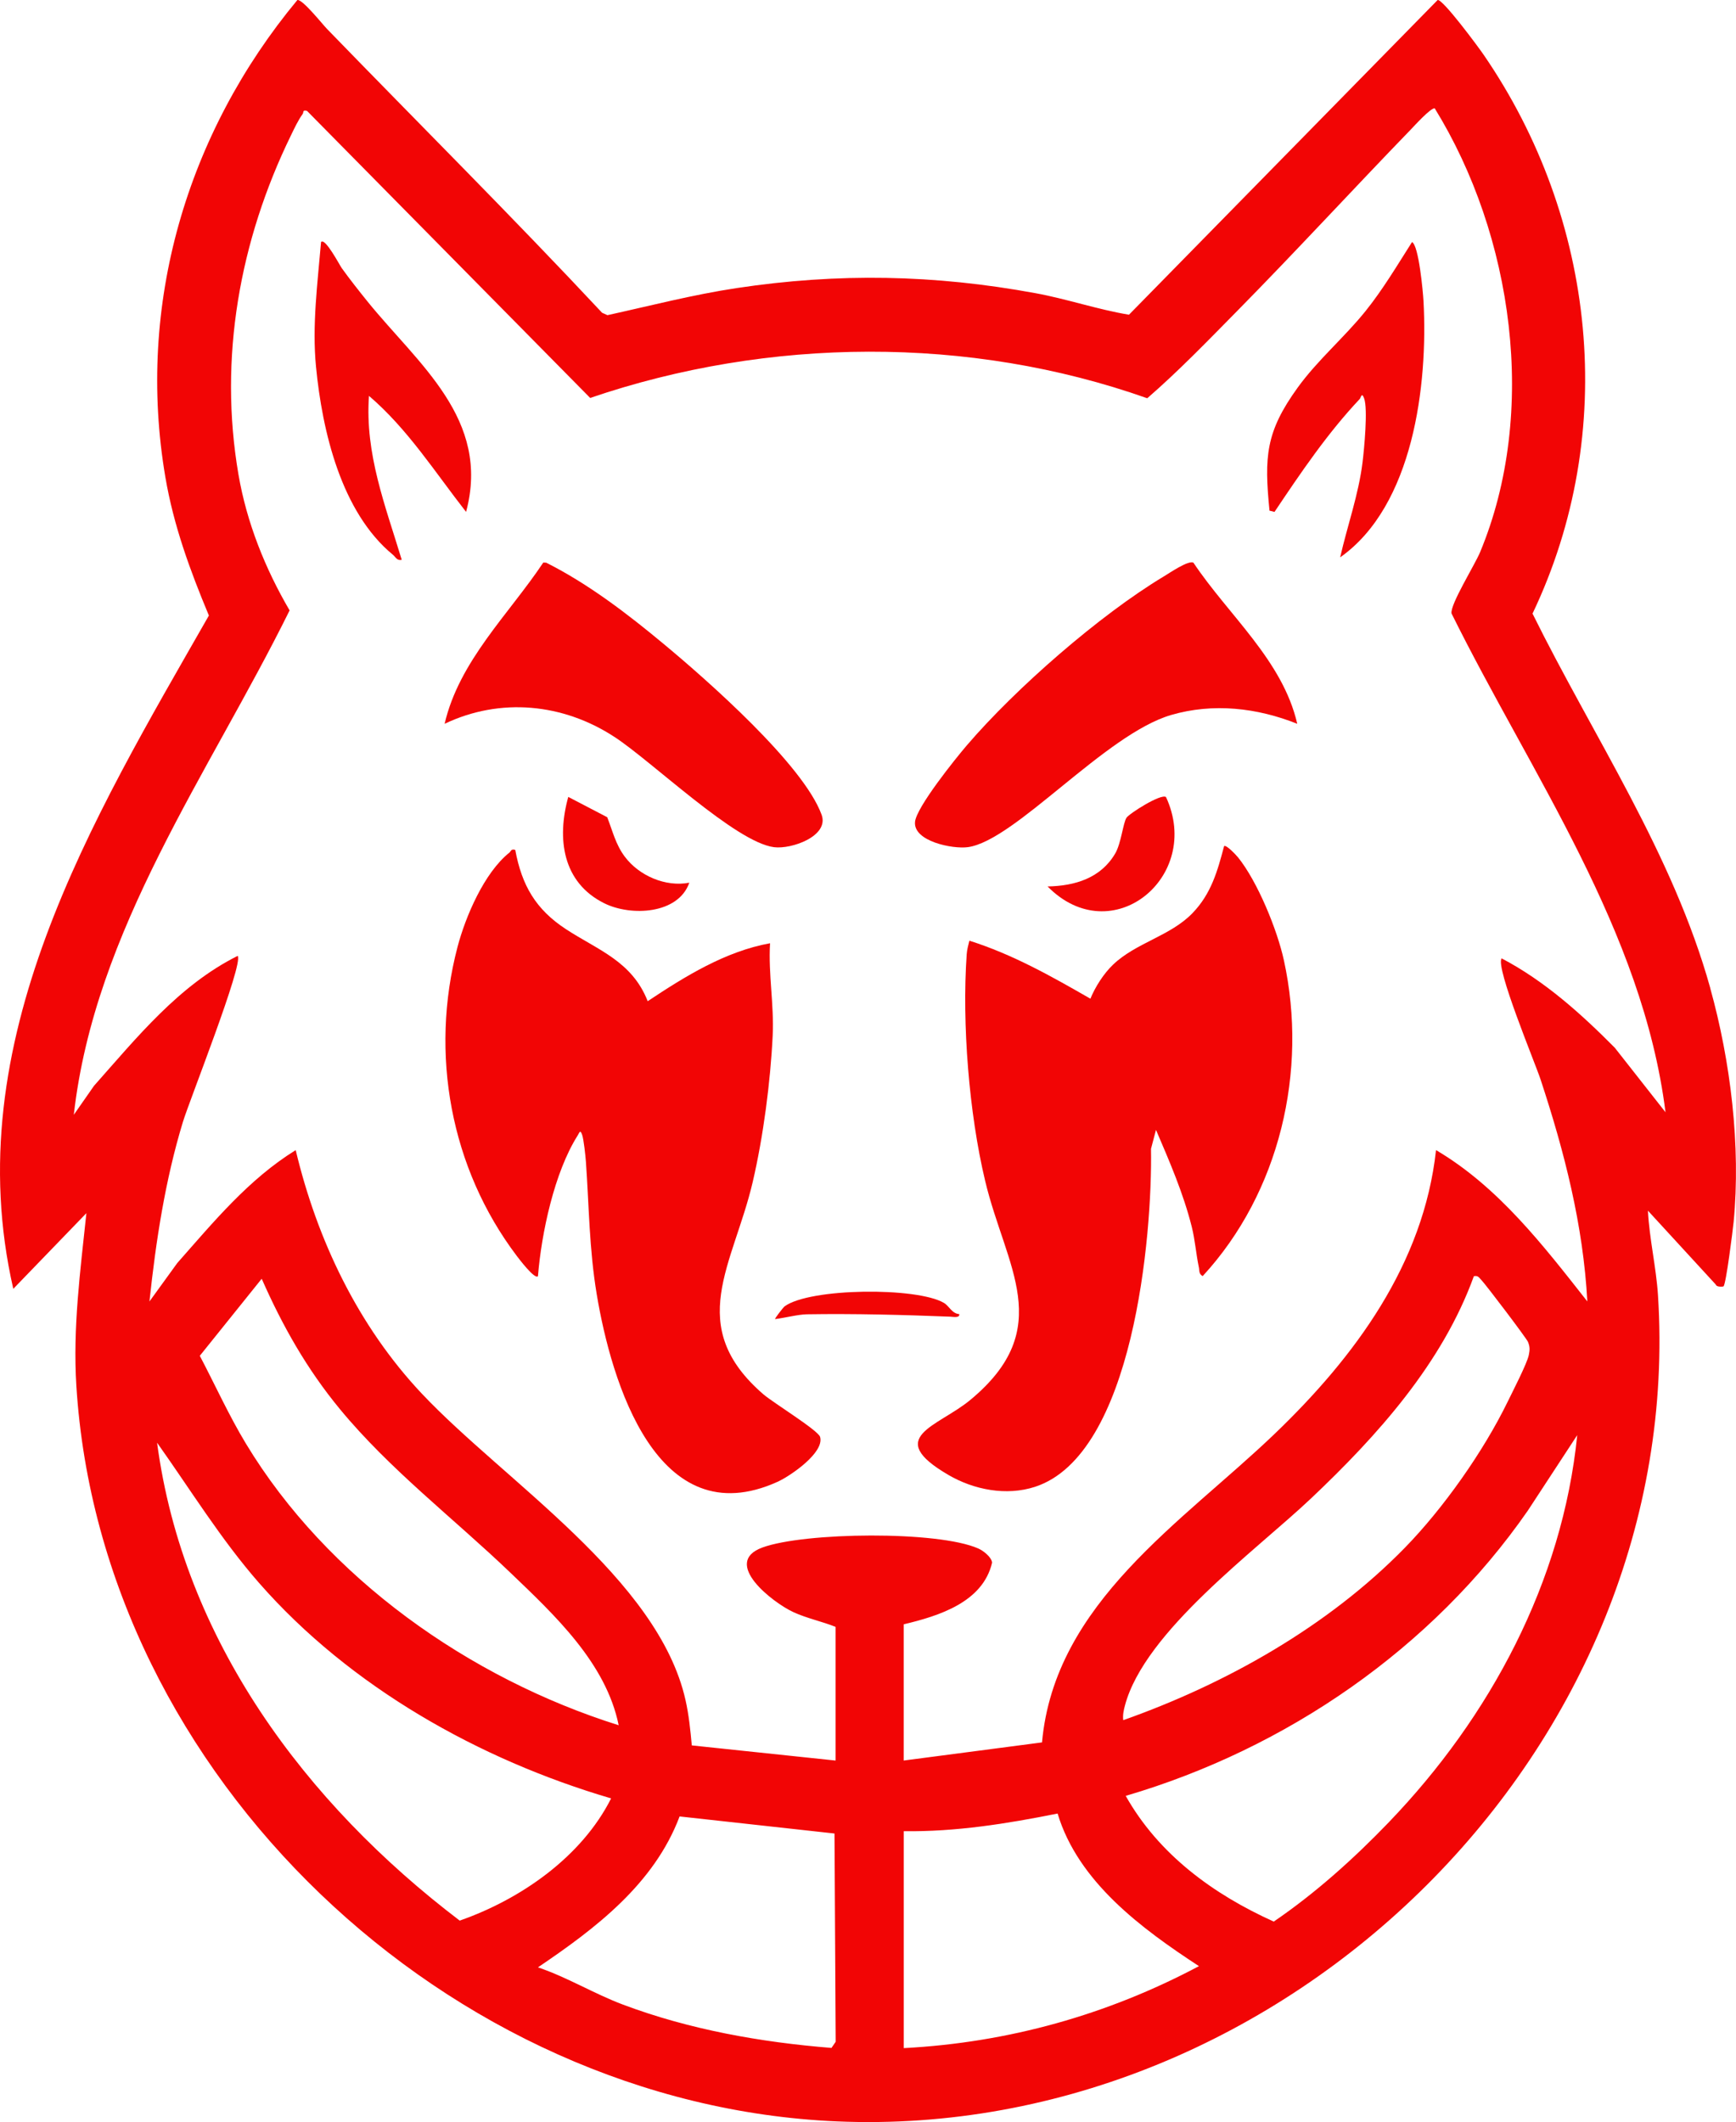 <?xml version="1.0" encoding="UTF-8"?>
<svg id="Laag_2" data-name="Laag 2" xmlns="http://www.w3.org/2000/svg" viewBox="0 0 606.09 740.9">
  <defs>
    <style>
      .cls-1 {
        fill: #f20505;
      }
    </style>
  </defs>
  <g id="Layer_1" data-name="Layer 1">
    <g>
      <path class="cls-1" d="M597.11,344.99c-13.06-46.86-40.71-87.59-62.06-130.75,30.17-63.28,22.3-137.86-17.12-195.2-1.89-2.75-14.18-19.36-16-19.04l-107.77,109.88c-10.86-1.79-21.68-5.51-32.65-7.52-35.35-6.5-68.76-7.13-104.31-1.78-15.21,2.29-30.12,6.16-45.12,9.46l-1.87-.84c-31.41-33.6-63.99-66.04-96.01-99.07C112.5,8.38,105.63-.29,103.83,0c-38.59,46.47-56.34,106.35-46.1,166.58,2.88,16.94,8.62,32.58,15.2,48.33C32.13,286.35-15.12,363.74,4.64,449.99l25.52-26.42c-2.11,20.08-4.78,40.02-3.5,60.32,8.55,136.41,130.09,250.97,265.49,256.78,156.85,6.73,296.82-130.57,286.7-288.46-.63-9.8-3.01-19.67-3.51-29.51l23.72,25.83c.22.92,2.52.72,2.67.59.88-.72,3.26-19.72,3.53-22.47,2.55-26.45-1.05-56.12-8.17-81.65ZM54.84,503.71c11.65,16.4,22.31,33.78,35.59,48.95,31.81,36.32,76.86,61.71,122.93,75.24-10.33,20.49-31.6,35.24-52.86,42.67-53.88-40.97-96.54-98.12-105.66-166.87ZM69.75,473.38l21.62-26.91c7.27,16.51,15.76,31.5,27.24,45.44,17.42,21.16,39.8,38.24,59.54,57.15,15.46,14.81,33.42,31.54,37.85,53.3-52.02-16.35-101.78-51.35-130.17-98.37-5.94-9.83-10.72-20.45-16.07-30.61ZM290.31,715.02c-24.66-1.97-49.59-6.4-72.78-15.11-10.1-3.79-19.46-9.56-29.71-13.02,20.11-13.6,40.56-29.1,49.45-52.69l54.08,5.96.41,72.72-1.46,2.13ZM315.53,715.09v-75.74c18.09.26,36.05-2.62,53.71-6.16,7.18,23.87,29.35,40.2,49.35,53.28-32.02,17.02-66.67,26.71-103.05,28.62ZM392.75,595.47c6.9-25.93,45.71-54.06,65.03-72.36,23.21-21.97,45.77-47.11,56.79-77.53,1.46-.32,1.78.47,2.62,1.33,1.53,1.57,15.76,20.35,16.27,21.6.71,1.73.65,2.82.29,4.6-.6,2.96-5.75,12.94-7.42,16.38-8.43,17.3-22.41,37.13-35.85,50.9-26.81,27.46-62.38,47.49-98.32,60.2-.22-1.78.14-3.42.59-5.12ZM484.96,636.15c-12.22,12.71-25.62,24.78-40.25,34.76-21.12-9.52-40.17-23.44-51.69-43.89,56.13-16.49,107.01-51.48,140.4-99.61l17.24-26.34c-5.16,51.24-30.43,98.37-65.71,135.08ZM563.86,365.9c-11.8-11.91-24.64-23.46-39.6-31.29-2.26,3.09,11.67,36.42,13.61,42.31,8.34,25.32,14.85,50.68,16.32,77.47-15.38-19.54-31.07-40.01-52.83-52.84-4.34,39.8-28.4,72.27-56.36,99.09-32.16,30.84-76.81,58.92-81.2,107.71l-48.28,6.33v-47.56c12.25-2.92,27.64-7.69,30.85-21.54-.19-1.92-3.06-4.16-4.82-4.93-14.13-6.26-60.67-5.7-75.33-.36-14.48,5.28,3.58,19.28,10.82,22.6,4.71,2.16,9.89,3.21,14.69,5.12v46.68l-50.2-5.29c-.49-5.31-1.02-10.64-2.2-15.86-9.55-42.44-63.29-76.43-92.07-106.97-22.21-23.58-36.54-53.61-44.02-85.01-16.45,10.17-28.73,25.14-41.35,39.43l-9.71,13.41c2.26-21.19,5.48-42.32,11.69-62.72,2.25-7.38,21.21-55.14,19.12-57.94-20.56,10.26-35.22,28.53-50.17,45.37l-7.05,10.11c7.28-64.65,47.25-119.23,75.34-176.1-8.53-14.58-14.97-30.65-17.85-47.42-6.98-40.65.39-81.71,18.36-118.52,1.21-2.48,2.44-5.15,4.05-7.38.44-.61-.19-1.5,1.52-1.08l98.86,100.22c62.21-21.23,132.39-21.86,194.49.11,10.78-9.33,21.11-20.03,31.25-30.32,20.54-20.84,40.38-42.45,60.72-63.46,1.34-1.38,6.84-7.49,8.38-7.47,27.38,44.39,36.21,106.1,15.85,155.01-1.83,4.39-10.5,18.28-9.97,21.37,27.81,56.19,66.72,110.54,74.71,174.16l-17.63-22.43Z"/>
      <path class="cls-1" d="M214.51,257.28c13.12,8.57,42.27,36.78,55.72,38.51,6.14.79,19.33-3.88,16.62-11.32-6.37-17.5-40.04-47.08-54.99-59.51-12.65-10.53-26.43-21.11-41.16-28.5l-1.02-.05c-12.03,18.06-29.35,34.32-34.45,56.3,19.47-9.29,41.42-7.1,59.27,4.57Z"/>
      <path class="cls-1" d="M492.99,84.5c-5.17,8.12-10.25,16.68-16.31,24.2-7.42,9.21-16.62,16.95-23.6,26.6-11.22,15.51-11.72,24.17-9.86,42.99l1.75.44c9.1-13.59,18.5-27.49,29.74-39.41.44-.46.69-2.59,1.55-.22,1.36,3.73.01,17.68-.56,22.36-1.4,11.29-5.31,22.11-7.81,33.14,25.56-18.02,30.68-60.18,29.1-89.43-.18-3.27-1.65-19.52-4.01-20.65Z"/>
      <path class="cls-1" d="M128.3,105.26c-3.07-3.8-6.15-7.71-9.01-11.68-.68-.95-5.82-10.76-7.2-9.08-1.23,14.49-3.17,29.08-1.76,43.58,2.18,22.43,8.77,50.73,26.85,65.62.99.82,1.42,2.14,3.08,1.76-5.72-18.91-12.89-36.98-11.44-57.24,13.5,11.53,23.06,26.66,33.9,40.51,8.71-32.38-16.79-51.65-34.42-73.47Z"/>
      <path class="cls-1" d="M432.24,299.36c-.6-.75-4.12-4.53-4.87-3.95-2.33,8.81-4.5,16.6-10.99,23.36-7.71,8.03-19.7,10.33-27.77,18.02-3.24,3.09-6.23,7.76-7.92,11.9-13.6-7.82-27.19-15.5-42.25-20.25-.41,1.62-.82,3.1-.94,4.8-1.68,24.16.82,55.51,6.45,79.07,7.18,30.1,24.99,51.37-5.1,76.4-11.43,9.5-30.47,12.98-7.73,26.26,8.92,5.21,20.26,7.39,30.22,4.15,34.39-11.19,41.02-87.71,40.51-118.02l1.74-6.61c4.72,11.01,9.53,22.09,12.47,33.77,1.19,4.7,1.51,9.57,2.5,14.23.26,1.2-.1,2.22,1.33,3.06,26.89-29.16,36.81-71.6,28.36-110.25-2.33-10.68-9.17-27.44-16.01-35.95Z"/>
      <path class="cls-1" d="M406.31,201.26c-22.44,13.49-51.7,39.07-68.75,58.96-3.99,4.66-17.63,21.63-18.1,26.74-.63,6.78,13.12,9.55,18.45,8.82,16.49-2.25,47.95-39.44,70.98-46.15,14.66-4.27,30-2.52,44.02,3.08-5.1-22.17-23.98-37.86-36.24-56.24-1.7-.99-8.44,3.64-10.35,4.79Z"/>
      <path class="cls-1" d="M407.07,278.28c-1.76-1.27-12.86,5.79-13.79,7.25-1.17,1.84-1.87,8.91-3.89,12.4-5.04,8.68-14.11,11.39-23.65,11.57,22.43,22.77,54.24-3.39,41.34-31.23Z"/>
      <path class="cls-1" d="M266.67,486.95c-27.87-23.96-10.64-45.3-3.87-74.28,3.69-15.81,6.19-34.93,6.97-51.16.51-10.76-1.56-21.42-.92-32.18-15.66,2.84-29.67,11.56-42.72,20.23-5.5-13.99-17.39-17.84-28.55-25.15-10.53-6.9-15.39-15.25-17.69-27.67-1.52-.44-1.46.48-2.08.97-8.76,7.01-15.3,22.3-18.1,33-9.73,37.18-2.46,77.13,20.69,107.76.74.98,6.33,8.38,7.42,7.1,1.21-15.04,5.73-36.3,13.86-49.12.63-.99.86-2.25,1.57-.21.54,1.56,1.15,7.25,1.3,9.27,1.13,15.84,1.14,30.54,3.79,46.41,5.06,30.34,21.03,84.53,63.15,65.43,4.47-2.03,16.42-10.21,14.83-15.66-.67-2.29-16.39-11.95-19.64-14.75Z"/>
      <path class="cls-1" d="M218.1,299.06c-3.19-4.28-4.2-8.89-6.1-13.73l-13.6-7.09c-4.05,14.59-2.04,29.89,12.6,37.15,9.29,4.6,25.81,3.83,29.66-7.2-8.28,1.59-17.55-2.41-22.56-9.13Z"/>
      <path class="cls-1" d="M334.89,458.81c-2.56-.18-3.49-2.82-5.34-3.91-9.41-5.56-46.85-5.26-55.65,1.23-.4.29-3.5,4.25-3.29,4.42,3.3-.39,7.93-1.61,11.1-1.67,16.29-.27,33.83.19,50.08.83.97.04,3.35.55,3.11-.91Z"/>
    </g>
  </g>
</svg>